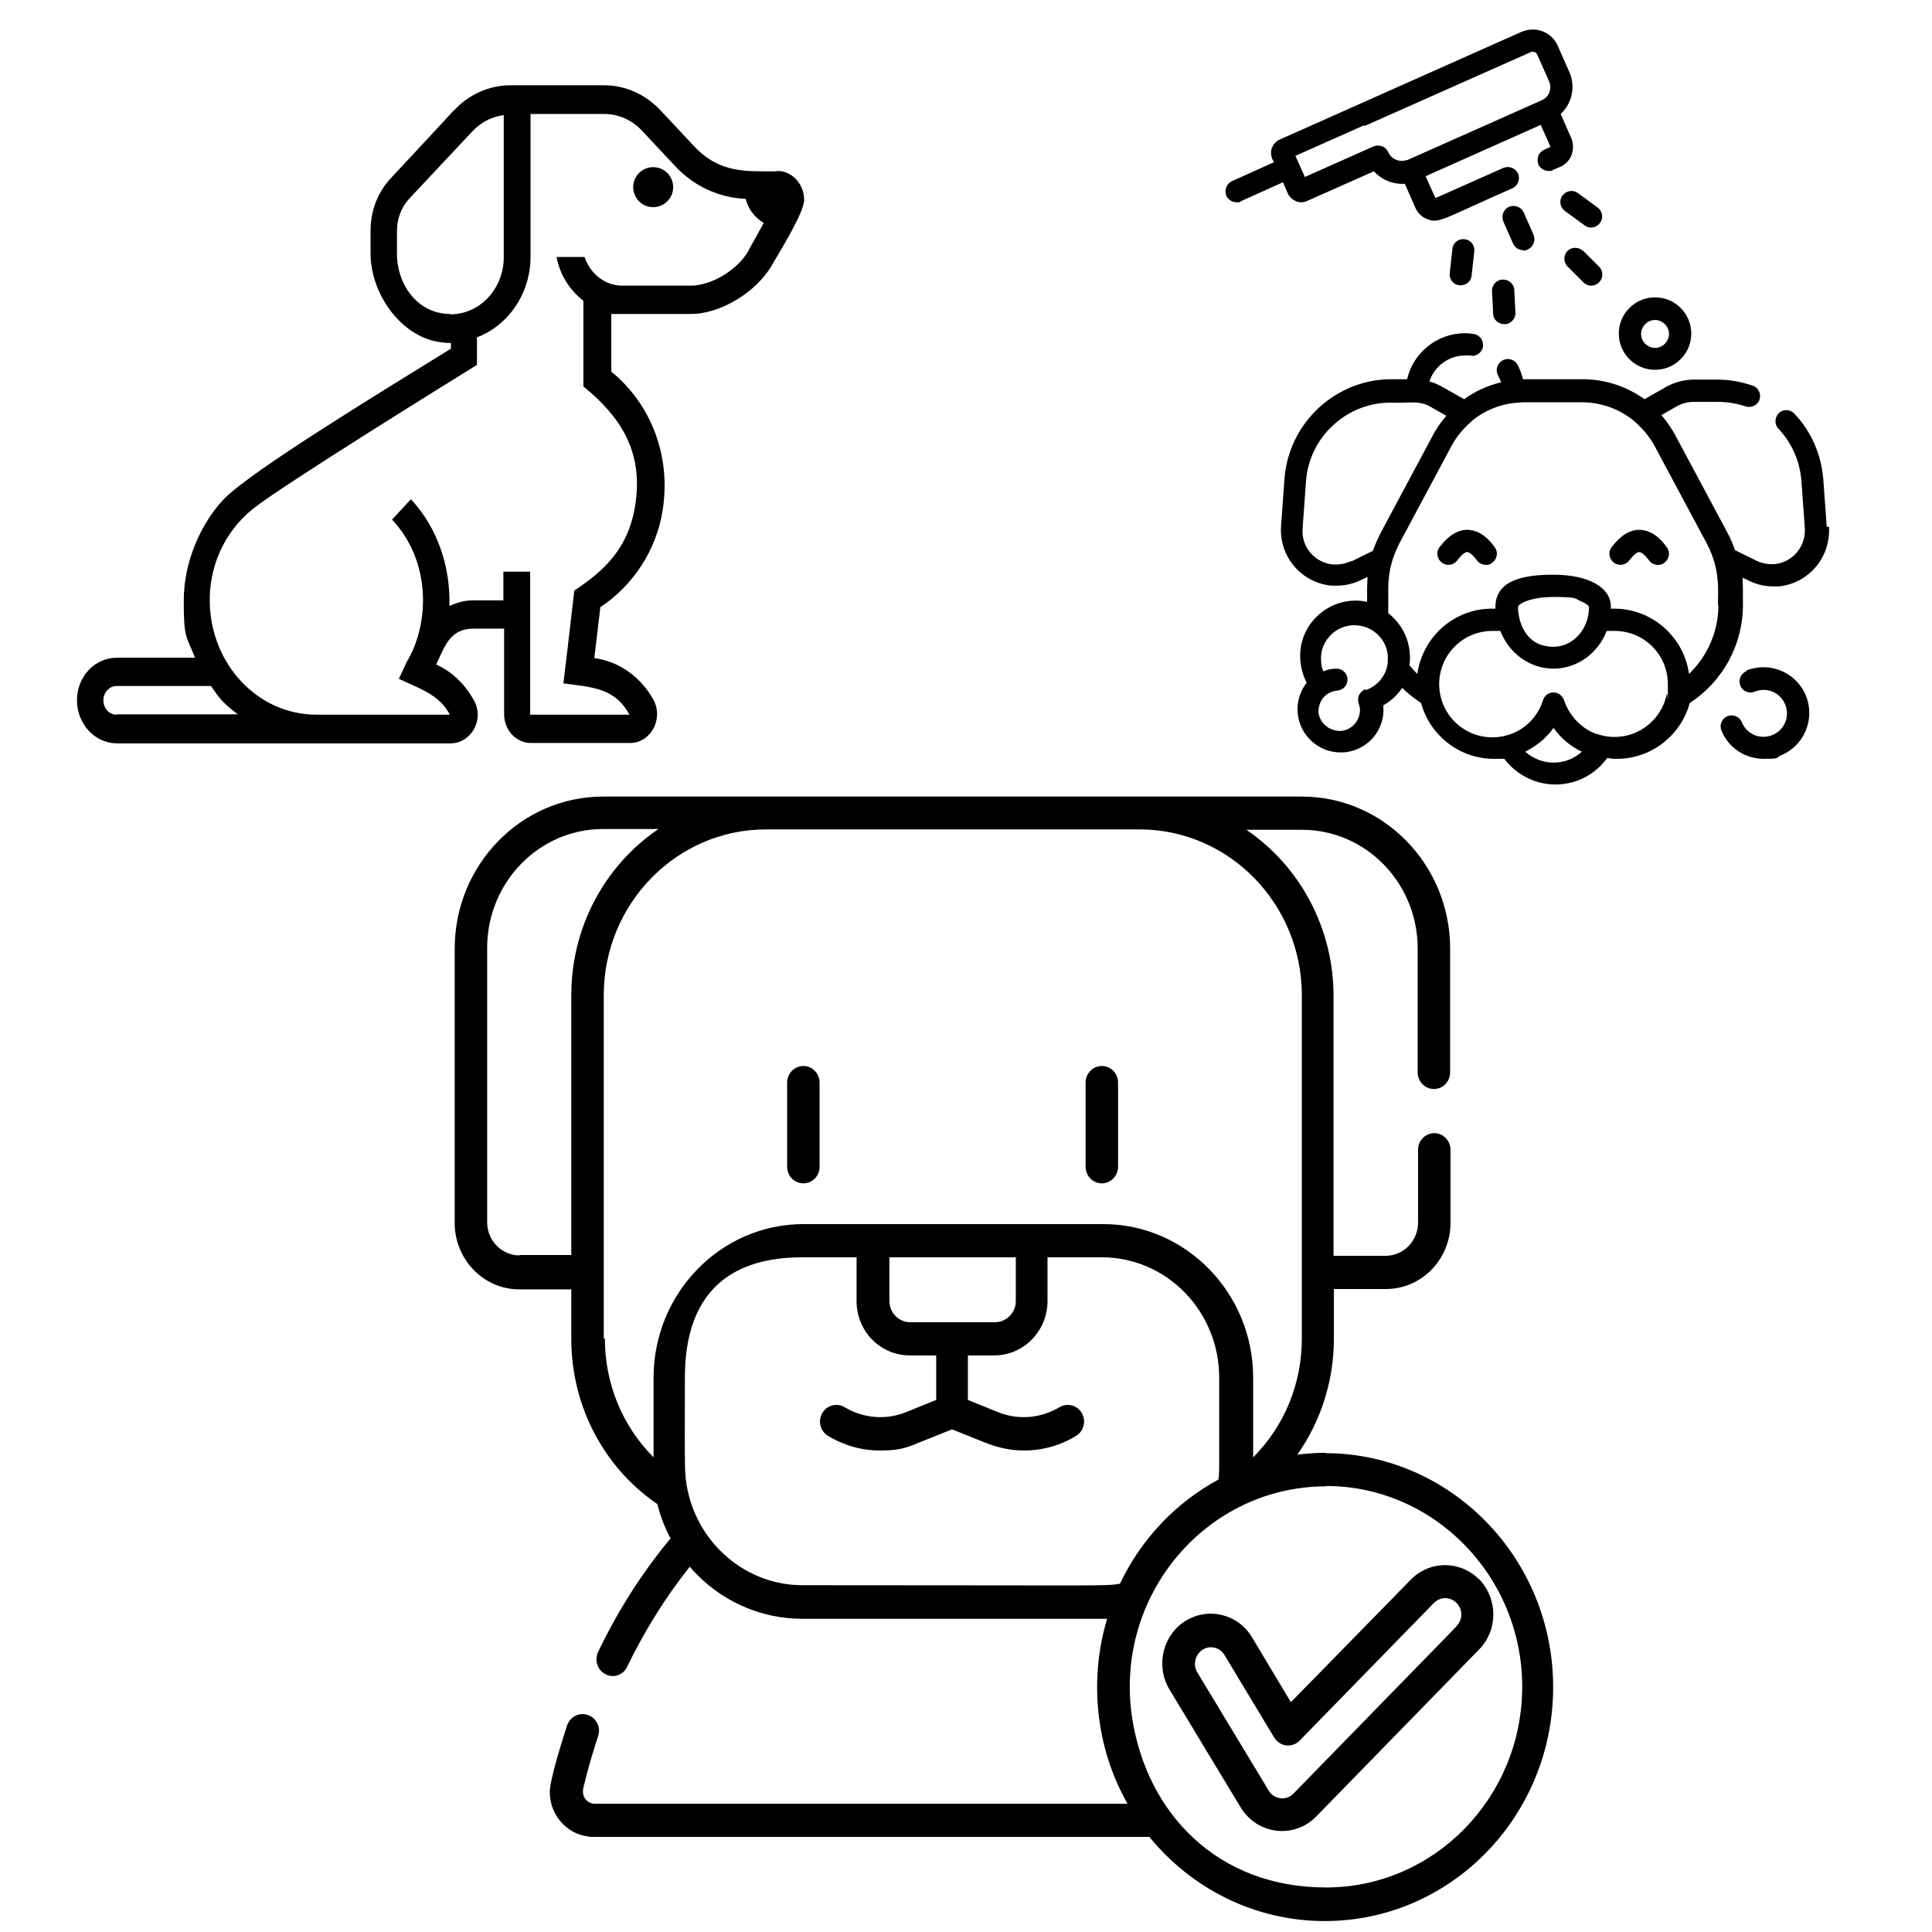 <?xml version="1.0" encoding="UTF-8"?>
<svg id="Capa_1" data-name="Capa 1" xmlns="http://www.w3.org/2000/svg" version="1.1" viewBox="0 0 512 512">
  <defs>
    <style>
      .cls-1 {
        fill: #000;
        stroke-width: 0px;
      }
    </style>
  </defs>
  <g>
    <path class="cls-1" d="M351.4,385c-2.6,0-5.1.2-7.6.5,6.2-8.8,9.7-19.5,9.7-30.8v-13.1h13.8c9.5,0,17.1-7.9,17.1-17.6v-19.3c0-2.4-1.9-4.4-4.3-4.4s-4.3,2-4.3,4.4v19.3c0,4.8-3.8,8.8-8.6,8.8h-13.8v-68.9c0-17.6-8.6-34.1-23.1-44h14.7c17,0,30.7,14.1,30.7,31.5v32.8c0,2.4,1.9,4.4,4.3,4.4s4.3-2,4.3-4.4v-32.8c0-22.2-17.6-40.3-39.3-40.3h-185.2c-21.7,0-39.3,18.1-39.3,40.3v72.7c0,9.7,7.7,17.6,17.1,17.6h13.8v13.1c0,17.7,8.5,34,22.8,43.8.8,3.2,2,6.3,3.5,9.1-7.4,8.9-13.9,19-19.2,30.1-1,2.2-.2,4.8,2,5.9,2.1,1.1,4.7.2,5.7-2,4.7-9.7,10.3-18.6,16.6-26.5,7.7,9,18.7,13.8,29.8,13.8,85.1,0,79.9,0,80.8,0-4.7,15.6-3.3,33.7,5.4,49h-141.2c-1.7,0-3.1-1.4-3.1-3.1s0-.5,0-.7c1.1-4.8,2.5-9.5,4-14.1.8-2.3-.4-4.8-2.7-5.6-2.2-.8-4.7.4-5.5,2.7-1,3.1-4.6,14.3-4.6,17.7,0,6.6,5.2,11.9,11.7,11.9h147.2c11.1,13.6,27.8,22.3,46.5,22.3,33.4,0,60.5-27.8,60.5-62s-27.2-62-60.5-62h0ZM137.7,332.7c-4.7,0-8.6-3.9-8.6-8.8v-72.7c0-17.4,13.8-31.5,30.7-31.5h14.7c-14.4,9.8-23.1,26.2-23.1,44v68.9h-13.8ZM160,354.7v-90.9c0-24.3,19.3-44,43-44h99c23.7,0,43,19.7,43,44v90.9c0,12.1-4.7,23.3-12.9,31.5v-21.1c0-22.4-17.8-40.7-39.7-40.7h-79.5c-21.9,0-39.7,18.3-39.7,40.7v21.1c-8.2-8.2-12.9-19.4-12.9-31.5h0ZM241.2,350.4c-3,0-5.5-2.5-5.5-5.6v-11.6h33.5v11.6c0,3.1-2.5,5.6-5.5,5.6h-22.5ZM212.7,420.1c-14.9,0-27.5-10.8-30.5-25.3-.9-4.3-.7-5.3-.7-29.7s14-31.9,31.1-31.9h14.4v11.6c0,8,6.3,14.4,14.1,14.4h7v11.8l-7.9,3.2c-5.4,2.2-11.4,1.7-16.4-1.3-2-1.2-4.7-.5-5.9,1.6-1.2,2.1-.5,4.8,1.5,6,4.3,2.6,9,3.9,13.8,3.9s6.8-.6,10.1-2l9-3.6,9,3.6c3.3,1.3,6.7,2,10.1,2,4.8,0,9.6-1.3,13.8-3.9,2-1.2,2.7-3.9,1.5-6-1.2-2.1-3.8-2.8-5.9-1.6-5,3-11,3.5-16.4,1.3l-7.9-3.2v-11.8h7c7.8,0,14.1-6.5,14.1-14.4v-11.6h14.4c17.2,0,31.1,14.3,31.1,31.9v23.1c0,1.1,0,2.5-.2,3.9-11.3,6.1-20.5,15.8-26.1,27.6-4.2.7-2.2.4-84.4.4h0ZM351.4,393.8c28.6,0,52,23.9,52,53.2s-23.3,53.2-52,53.2-47.5-19.6-51.4-45.1c0,0,0,0,0,0-4.8-32.4,19.8-61.2,51.4-61.2Z"/>
    <path class="cls-1" d="M392,418.6c-5-5.1-13.1-5.1-18.1,0l-31.8,32.5-10.3-17.2c-3.7-6.2-11.6-8.1-17.7-4.3-6,3.8-7.9,11.9-4.2,18.1l18.9,31.3c4.4,7.2,14.1,8.4,20,2.4l43.2-44.3c5-5.1,5-13.4,0-18.6h0ZM386,431l-43.2,44.3c-1.9,2-5.2,1.6-6.6-.8l-18.9-31.3c-1.2-2-.6-4.7,1.4-6,2-1.3,4.6-.6,5.8,1.4l13.2,21.9c1.5,2.4,4.7,2.8,6.7.8l35.6-36.5c1.7-1.7,4.3-1.7,6,0,1.7,1.7,1.7,4.4,0,6.1h0Z"/>
    <path class="cls-1" d="M212.9,313.6c2.4,0,4.3-2,4.3-4.4v-22.3c0-2.4-1.9-4.4-4.3-4.4s-4.3,2-4.3,4.4v22.3c0,2.4,1.9,4.4,4.3,4.4Z"/>
    <path class="cls-1" d="M292,313.6c2.4,0,4.3-2,4.3-4.4v-22.3c0-2.4-1.9-4.4-4.3-4.4s-4.3,2-4.3,4.4v22.3c0,2.4,1.9,4.4,4.3,4.4Z"/>
  </g>
  <g>
    <path class="cls-1" d="M484.1,139.6l-.9-12.5c-.5-6.6-3.2-12.8-7.7-17.5-1.1-1.2-3-1.2-4.1-.1s-1.2,3-.1,4.1c3.6,3.8,5.7,8.7,6.1,13.9l.9,12.5c.3,4.8-3.2,9-8,9.5-.3,0-.6,0-.9,0-1.3,0-2.7-.3-3.9-.9l-5.7-2.8c-.6-1.7-1.3-3.3-2.1-4.8l-13.7-25.6c-1-1.9-2.3-3.7-3.7-5.4l4.2-2.4c1.3-.7,2.8-1.1,4.3-1.1h6.4c2.5,0,5,.4,7.4,1.2,1.5.5,3.2-.3,3.7-1.8.5-1.5-.3-3.2-1.8-3.7-3-1-6.1-1.6-9.3-1.6h-6.4c-2.5,0-5,.7-7.2,1.9l-5.8,3.3c-4.7-3.4-10.4-5.3-16.4-5.3h-15.1c-.2,0-.4,0-.7,0-.3-1.3-.8-2.6-1.4-3.8-.8-1.4-2.5-2-4-1.2-1.4.8-2,2.5-1.2,4,.3.6.6,1.2.8,1.8-3.6.9-6.9,2.4-9.8,4.5l-5.8-3.3c-1.1-.6-2.2-1.1-3.4-1.4,1.3-4,5.1-6.9,9.5-6.9s.9,0,1.4.1c1.6.2,3.1-.9,3.3-2.5.2-1.6-.9-3.1-2.5-3.3-.8-.1-1.5-.2-2.2-.2-7.5,0-13.8,5.2-15.4,12.2h-4.2c-14.8,0-27.2,11.6-28.3,26.4l-.9,12.5c-.6,8,5.3,15,13.3,15.8.5,0,1,0,1.5,0,2.2,0,4.4-.5,6.4-1.5l1.7-.8c0,.9-.1,1.9-.1,2.8v3.8c-1.3-.3-2.7-.4-4.1-.3-3.9.3-7.5,2.1-10.1,5.1-2.6,3-3.8,6.8-3.5,10.7.2,2.1.7,4.1,1.7,5.9-3.7,4.7-3.2,11.6,1.5,15.7,2.1,1.8,4.7,2.8,7.4,2.8s.2,0,.3,0c.2,0,.4,0,.6,0,6.3-.5,11-5.9,10.5-12.2,0-.1,0-.2,0-.3,2-1.1,3.7-2.7,5-4.6,1.5,1.5,3.2,2.8,5,4,2.3,8.5,10.1,14.8,19.3,14.8s1.7,0,2.6-.2c3.2,4.3,8.2,7,13.7,7s10.5-2.6,13.7-7c.8.1,1.7.2,2.6.2,9.2,0,17-6.3,19.3-14.8,8.8-5.7,14.1-15.5,14.1-26,0-3.8,0-5-.1-7.2l1.7.8c2,1,4.2,1.5,6.4,1.5s1,0,1.5,0c8-.8,13.8-7.8,13.3-15.8ZM358,148.7c-1.2.6-2.6.9-3.9.9s-.6,0-.9,0c-4.8-.5-8.4-4.7-8-9.5l.9-12.5c.8-11.7,10.7-20.9,22.4-20.9,5,.2,7.5-.7,10.6,1.1l4.2,2.4c-1.4,1.6-2.7,3.4-3.7,5.4l-13.7,25.6c-.8,1.6-1.5,3.2-2.1,4.8l-5.7,2.8ZM361.9,182.6c-.7.3-1.3.8-1.7,1.5-.7,1.5,0,2.3.2,3.7.2,3-2.1,5.7-5.1,5.9h0c0,0-.1,0-.2,0,0,0,0,0,0,0h0c-2.9,0-5.4-2.1-5.7-5h0s0,0,0,0c0,0,0,0,0,0,0,0,0,0,0,0,0,0,0,0,0,0h0c0-1.8.7-3.5,2.1-4.6,0,0,0,0,0,0,.8-.6,1.8-1,2.9-1.1,1.6-.1,2.8-1.5,2.7-3.1-.1-1.6-1.5-2.8-3.1-2.7-1.2,0-2.3.3-3.3.7-.4-.9-.6-1.8-.6-2.7-.2-2.4.6-4.7,2.1-6.4,1.5-1.8,3.7-2.9,6.1-3.1.2,0,.4,0,.7,0,4.6,0,8.5,3.6,8.8,8.2,0,.9,0,1.9-.2,2.7,0,0,0,0,0,.1-.7,2.8-2.8,5.2-5.7,6.2ZM404.2,199.2c3-1.5,5.6-3.6,7.5-6.3,1.9,2.7,4.5,4.9,7.5,6.3-2,1.9-4.7,2.9-7.5,2.9s-5.5-1.1-7.5-2.9ZM427.9,195.3c-1.1,0-2.2-.1-3.3-.4-.4-.1-.9-.2-1.3-.4,0,0-.1,0-.2,0,0,0,0,0-.1,0-.2,0-.4-.2-.6-.3,0,0,0,0-.1,0-3.7-1.6-6.5-4.8-7.8-8.6-.4-1.2-1.5-2.1-2.8-2.1-1.3,0-2.4.8-2.8,2.1-.4,1.2-.9,2.4-1.6,3.4-1.9,3-5,5.2-8.5,6-1.1.3-2.2.4-3.3.4-7.8,0-14.1-6.3-14.1-14.1s6.3-14.1,14.1-14.1h2.1c2.3,5.9,7.8,10,14.1,10s11.8-4.1,14.1-10h2.1c7.8,0,14.1,6.3,14.1,14.1s0,1.8-.3,2.7c0,0,0,0,0,0-1.3,6.4-7,11.3-13.8,11.3ZM402.3,160.8c0-.6,2.9-2.6,9.4-2.6s5.5.4,7.4,1.2c1.4.6,2,1.2,2,1.5,0,5.8-4.2,10.5-9.4,10.5s-8-3.2-9.1-7.7c0,0,0-.1,0-.2-.2-.8-.3-1.7-.3-2.7ZM455.4,160.4c0,6.9-2.9,13.5-7.8,18.2-1.3-9.7-9.7-17.3-19.8-17.3h-.9c0-.2,0-.3,0-.5,0-5.2-6-8.5-15.3-8.5s-15.5,2.1-15.3,9h-.9c-10.1,0-18.4,7.5-19.8,17.3-.7-.7-1.4-1.5-2.1-2.3.2-1,.2-2.1.1-3.2-.3-4.3-2.5-8.1-5.7-10.6,0-.7,0-1.4,0-2.1v-4.4c0-2.4.3-4.8,1-7.1,0,0,0,0,0-.1.5-1.7,1.2-3.3,2-4.9l13.7-25.6c1.3-2.5,3.1-4.6,5.1-6.4.1,0,.2-.2.3-.3,3.1-2.6,7-4.3,11.1-4.8,0,0,.2,0,.2,0,.9-.1,1.8-.2,2.7-.2h15.1c5.2,0,10.2,1.8,14.1,5.1,0,0,.2.2.3.3,2,1.8,3.8,3.9,5.1,6.4l13.7,25.6c4,7.5,2.8,13.9,3,16.5Z"/>
    <path class="cls-1" d="M388.9,140.4c-2.7,0-5.1,1.6-7.4,4.6-1,1.3-.7,3.1.6,4.1,1.3,1,3.1.7,4.1-.6,1.2-1.6,2.1-2.2,2.6-2.2s1.4.6,2.6,2.2c.6.8,1.5,1.2,2.4,1.2s1.2-.2,1.7-.6c1.3-1,1.6-2.8.6-4.1-2.2-3.1-4.7-4.6-7.4-4.6Z"/>
    <path class="cls-1" d="M434.5,140.4c-2.7,0-5.1,1.6-7.4,4.6-1,1.3-.7,3.1.6,4.1,1.3,1,3.1.7,4.1-.6,1.2-1.6,2.1-2.2,2.6-2.2s1.4.6,2.6,2.2c.6.8,1.5,1.2,2.4,1.2s1.2-.2,1.7-.6c1.3-1,1.6-2.8.6-4.1-2.2-3.1-4.7-4.6-7.4-4.6Z"/>
    <path class="cls-1" d="M462.8,177.9c-1.5.6-2.2,2.3-1.6,3.8.6,1.5,2.3,2.2,3.8,1.6,3.2-1.3,6.8.2,8.1,3.4,1.3,3.2-.2,6.8-3.4,8.1s-6.8-.2-8.1-3.4c-.6-1.5-2.3-2.2-3.8-1.6-1.5.6-2.2,2.3-1.6,3.8,1.9,4.7,6.4,7.5,11.2,7.5s3.1-.3,4.5-.9c6.2-2.5,9.2-9.6,6.7-15.8-2.5-6.2-9.6-9.2-15.8-6.7Z"/>
    <path class="cls-1" d="M438.6,98c5.3,0,9.6-4.3,9.6-9.6s-4.3-9.6-9.6-9.6-9.6,4.3-9.6,9.6,4.3,9.6,9.6,9.6ZM438.6,84.8c2,0,3.7,1.7,3.7,3.7s-1.7,3.7-3.7,3.7-3.7-1.7-3.7-3.7,1.7-3.7,3.7-3.7Z"/>
    <path class="cls-1" d="M341.3,51.3c.4.9,1.2,1.6,2.1,2,.4.2.9.3,1.4.3s1-.1,1.5-.3l17.8-7.9c2.1,2.3,5.1,3.5,8.2,3.3l2.8,6.4c.6,1.4,1.8,2.5,3.2,3,3.2,1.2,4-.1,22.5-8.2,1.5-.7,2.1-2.4,1.5-3.9-.7-1.5-2.4-2.1-3.9-1.5l-18,8-2.6-5.8,30.5-13.6,2.6,5.8-1.7.8c-1.5.7-2.1,2.4-1.5,3.9.5,1.1,1.6,1.7,2.7,1.7s.8,0,1.2-.3l1.9-.8c1.4-.6,2.5-1.8,3-3.2.5-1.4.5-3-.1-4.4l-2.8-6.4c3-2.8,4-7.2,2.3-11.1l-3.1-7c-.8-1.8-2.2-3.1-4-3.8-1.8-.7-3.7-.6-5.5.1l-64.2,28.6c-.9.4-1.6,1.2-2,2.1-.4.9-.3,2,0,2.9l.5,1-11.1,5c-1.5.7-2.1,2.4-1.5,3.9.5,1.1,1.6,1.7,2.7,1.7s.8,0,1.2-.3l11.1-5,1.3,3ZM361.6,33.4l44.1-19.6c.4-.2.8,0,1,0,.2,0,.5.3.7.7l3.1,7c.9,2,0,4.3-2,5.1l-35.5,15.8s0,0,0,0c0,0-.1,0-.2,0,0,0,0,0,0,0-1.9.7-4.1-.2-4.9-2.1-.7-1.5-2.4-2.1-3.9-1.5l-18.2,8.1-2.5-5.6,18.2-8.1Z"/>
    <path class="cls-1" d="M403.7,66.4c.4,0,.8,0,1.2-.3,1.5-.7,2.1-2.4,1.5-3.9l-2.6-5.9c-.7-1.5-2.4-2.1-3.9-1.5-1.5.7-2.1,2.4-1.5,3.9l2.6,5.9c.5,1.1,1.6,1.7,2.7,1.7Z"/>
    <path class="cls-1" d="M414.1,51.8c-1,1.3-.7,3.1.6,4.1l5.2,3.8c.5.4,1.1.6,1.7.6.9,0,1.8-.4,2.4-1.2,1-1.3.7-3.1-.6-4.1l-5.2-3.8c-1.3-1-3.1-.7-4.1.6Z"/>
    <path class="cls-1" d="M384.9,66l-.7,6.4c-.2,1.6,1,3.1,2.6,3.2.1,0,.2,0,.3,0,1.5,0,2.8-1.1,2.9-2.6l.7-6.4c.2-1.6-1-3.1-2.6-3.2-1.6-.2-3.1,1-3.2,2.6Z"/>
    <path class="cls-1" d="M419.5,66.5c-1.1-1.1-3-1.1-4.1,0-1.1,1.1-1.1,3,0,4.1l4.2,4.2c.6.6,1.3.9,2.1.9s1.5-.3,2.1-.9c1.1-1.1,1.1-3,0-4.1l-4.2-4.2Z"/>
    <path class="cls-1" d="M398.2,74.1c-1.6,0-2.9,1.5-2.8,3.1l.3,5.9c0,1.6,1.4,2.8,2.9,2.8s.1,0,.2,0c1.6,0,2.9-1.5,2.8-3.1l-.3-5.9c0-1.6-1.5-2.9-3.1-2.8Z"/>
  </g>
  <circle class="cls-1" cx="173.1" cy="49.6" r="5.3"/>
  <path class="cls-1" d="M205.9,45.4c-8.2,0-15.2.6-22-6.7l-8.8-9.4c-4-4.3-9.4-6.7-15-6.7h-24.8c-5.6,0-11.1,2.4-15,6.7h-.1c0,.1-16.6,17.9-16.6,17.9-3.5,3.7-5.4,8.7-5.4,13.9v6c0,10.8,8,21.9,18,23.5,1.1.2,2.2.3,3.3.3v1.5c-17.4,10.8-53.2,32.5-60.3,40-6,6.4-10.5,16.5-10.5,26.7s.6,9.2,3,15.2h-20.7c-5.9,0-10.6,5-10.6,11.3s4.8,11.4,10.6,11.4h88.4c5.3,0,8.9-6,6.4-11-2.3-4.4-5.8-7.9-10.2-9.9,2.4-5.2,3.8-9.5,9.9-9.5h8.1v22.7c0,4.2,3.2,7.6,7.1,7.6h26.3c5.4,0,8.9-6.3,6.2-11.4-3.3-6-9-10.2-15.7-11.1l1.6-13.5c8.5-5.6,14.8-14.9,16.5-25.6,2.4-15.1-3.6-28.7-13.6-36.8v-15.3h21.2c7.8,0,17.4-5.9,21.4-13,1.7-3,8.6-13.9,8.5-17.3,0-3.9-3-7.6-7.1-7.6ZM119.3,83.2c-8.7,0-14.1-7.9-14.1-15.9v-6.1c0-3.2,1.1-6.2,3.3-8.6l16.6-17.7c2.2-2.4,5.2-4,8.4-4.4v37.7c0,8.1-6.1,15.1-14.2,15.1ZM30.9,189.4c-2,0-3.5-1.7-3.5-3.8s1.6-3.8,3.5-3.8c25.6,0,19.3,0,25,0,2.6,3.7,3,4.3,7.1,7.5H30.9ZM198.4,66.4c-2.9,5.1-9.8,9.3-15.4,9.3h-18.1c-4.6,0-8.5-3.2-10-7.6h-7.4c.9,4.8,3.5,8.8,7.1,11.6v22.7c10.2,8.3,16,17.7,13.7,31.7-1.8,11.2-8.1,17.1-16.1,22.4-1.7,14.6-2.2,19-2.9,24.6,7.1,1,13.6,1,17.5,8.3h-26.3v-37.9h-7.1v7.6h-8.1c-2.2,0-4.2.6-6.2,1.5.3-10.3-3.1-20.7-10.2-28.3l-5,5.4c10.5,11.2,9.9,27.7,3.9,37.7l-2.1,4.5c5.5,2.6,10.8,4.2,13.5,9.5h-35.3c-15.7,0-28.1-13.5-28.3-29.9-.2-9.1,3.7-18.5,11.5-24.7,7.8-6.2,50.9-32.9,59.3-38.1,0-2.1,0-5.3,0-7.3,8.2-3.1,14.2-11.5,14.2-21.4V30.2h19.5c3.8,0,7.4,1.6,10,4.4l8.8,9.4c5,5.4,11.7,8.4,18.7,8.7.7,2.8,2.5,5,4.8,6.4l-4,7.2Z"/>
</svg>